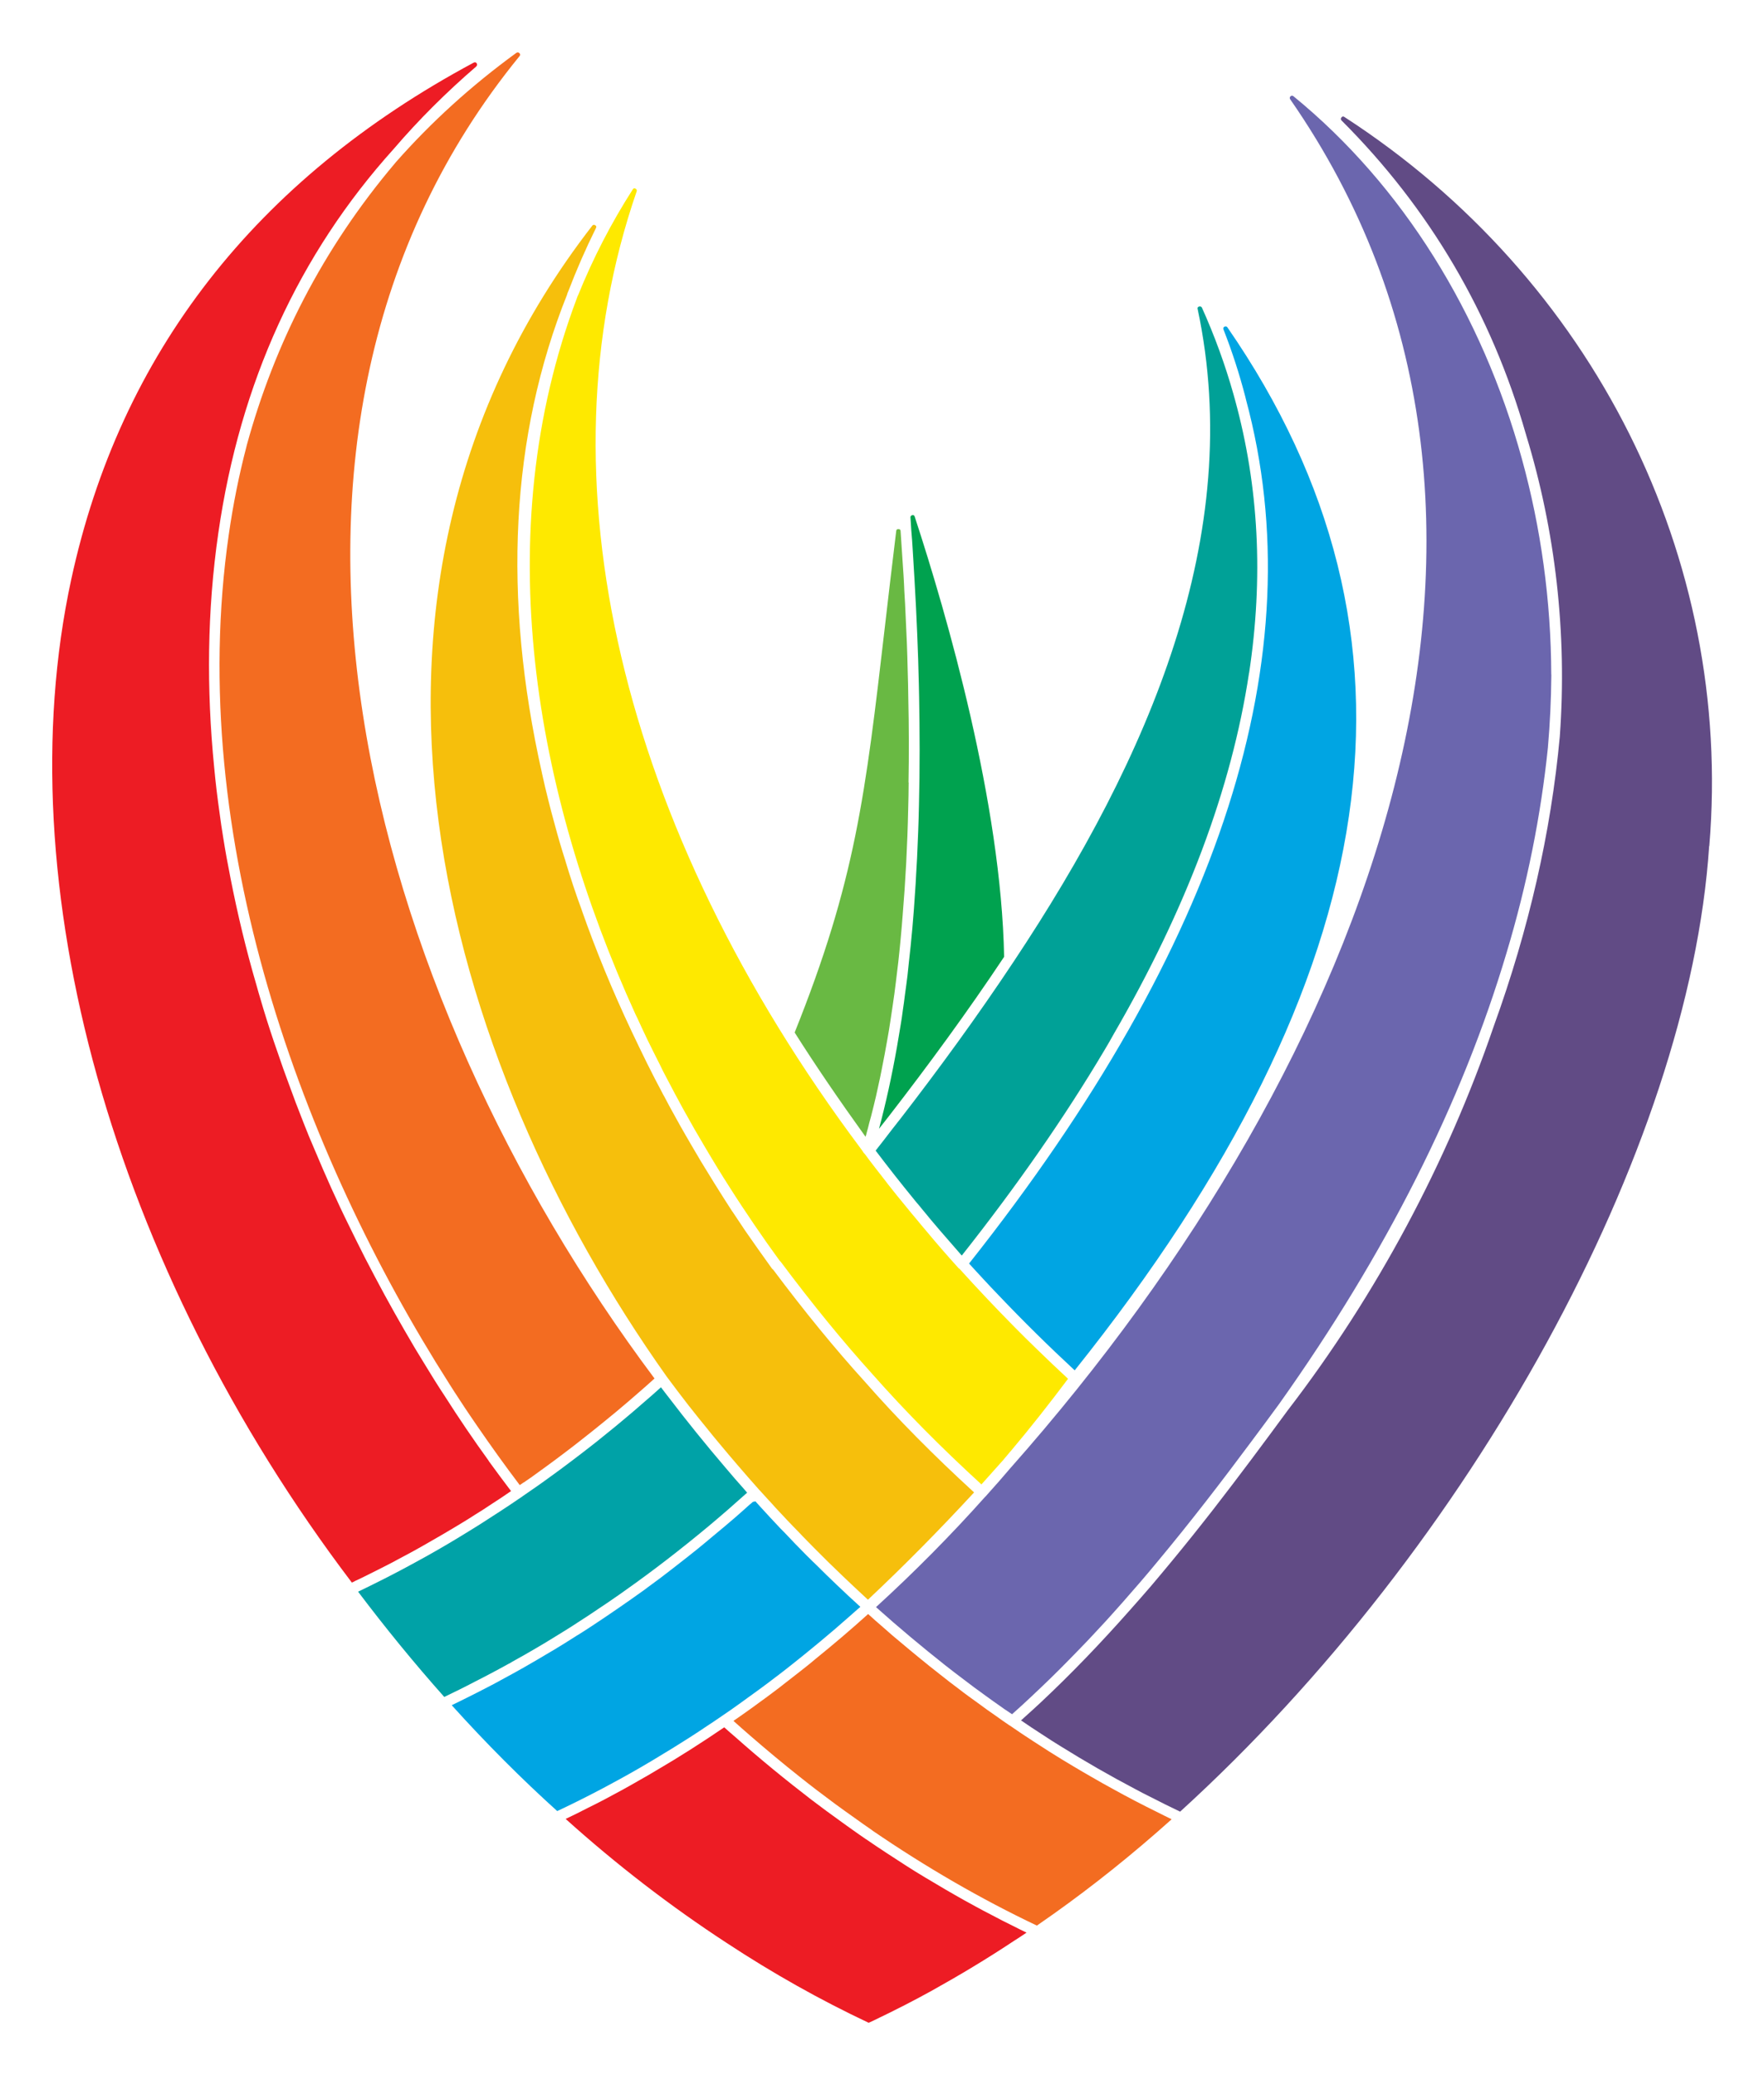 <?xml version="1.0" encoding="UTF-8"?><svg id="Layer_1" xmlns="http://www.w3.org/2000/svg" viewBox="0 0 240.94 283.46"><defs><style>.cls-1{fill:#00a2a7;}.cls-2{fill:#fee900;}.cls-3{fill:#69b943;}.cls-4{fill:#6b66ae;}.cls-5{fill:#00a197;}.cls-6{fill:#00a5e3;}.cls-7{fill:#ed1c24;}.cls-8{fill:#00a24f;}.cls-9{fill:#f6bf0c;}.cls-10{fill:#614b85;}.cls-11{fill:#f36c21;}</style></defs><path class="cls-3" d="M124.11,106.88c0,1.19-.03,2.35-.06,3.51-.11,5.12-.37,10-.76,14.65-.07,1.06-.18,2.13-.27,3.17-.06,.74-.15,1.49-.22,2.22-.07,.7-.15,1.4-.24,2.1-.14,1.11-.26,2.23-.41,3.31-.02,.07-.02,.12-.03,.19-.14,.95-.26,1.88-.41,2.81-.03,.26-.07,.52-.12,.79-.12,.83-.26,1.64-.41,2.47-.23,1.31-.47,2.61-.73,3.89-.15,.8-.32,1.59-.5,2.38,0,.04-.01,.09-.03,.15-.19,.86-.37,1.72-.59,2.56-.05,.19-.09,.37-.14,.56-.15,.59-.29,1.18-.46,1.74-.11,.47-.23,.93-.36,1.38-.04,.17-.08,.34-.15,.52-3.66-5.09-6.84-9.75-9.68-14.24,8.3-20.72,9.65-32.38,12.33-55.48,.46-3.98,.96-8.27,1.54-13.01,.02-.24,.18-.29,.31-.27,.15,0,.23,.05,.28,.17,.01,.04,.01,.07,.01,.11,.08,1.31,.18,2.63,.26,3.93,.1,1.44,.2,2.85,.25,4.26,.07,1.16,.14,2.29,.18,3.43,.06,1.26,.11,2.51,.17,3.74,.05,1.26,.08,2.49,.11,3.72,.04,1.23,.07,2.42,.08,3.63,.09,3.98,.1,7.85,.03,11.6"/><path class="cls-8" d="M137.15,130.7c-4.98,7.48-10.33,14.78-15.78,21.82-.44,.56-.87,1.11-1.31,1.67,.23-.84,.45-1.71,.66-2.58,.89-3.64,1.65-7.51,2.3-11.61,.11-.67,.22-1.34,.3-2.03,.1-.7,.21-1.42,.29-2.13,.11-.84,.24-1.7,.34-2.56,.05-.54,.12-1.08,.17-1.62,.37-3.22,.67-6.54,.88-9.98,.05-.66,.09-1.33,.12-2.01,.05-.8,.09-1.63,.14-2.46,.11-2.38,.21-4.81,.26-7.27,.06-2.49,.09-5.02,.09-7.61,0-2.32-.03-4.69-.07-7.09-.02-1.2-.05-2.41-.09-3.64-.01-.51-.03-1.01-.04-1.52-.07-2.31-.18-4.64-.29-7.01-.14-2.63-.28-5.32-.46-8.04-.05-.86-.11-1.72-.19-2.6-.03-.57-.07-1.16-.11-1.74-.02-.22,.14-.29,.25-.32,.03,0,.05-.01,.08-.01,.11,0,.21,.07,.25,.22,4.41,13.45,11.82,39.15,12.21,60.14"/><path class="cls-9" d="M133.06,203.85c-4.68,5.07-9.52,9.98-14.51,14.67-.19-.19-.37-.34-.56-.52-.97-.89-1.91-1.79-2.87-2.7-1.3-1.24-2.6-2.51-3.87-3.8-.35-.35-.7-.72-1.06-1.08-.18-.18-.35-.36-.54-.55-.17-.18-.34-.35-.5-.53-.57-.57-1.12-1.16-1.69-1.75-.19-.2-.36-.39-.55-.59-.61-.63-1.22-1.31-1.81-1.97l-.05-.04c-.42-.47-.84-.94-1.27-1.4v-.02h-.03s-.02-.04-.04-.04h-.01s0-.03-.02-.03c0-.01-.01-.01-.01-.01t-.01-.03s-.03-.04-.06-.06c-.94-1.06-1.88-2.13-2.82-3.23-.86-1-1.71-2-2.56-3.03-.6-.72-1.19-1.43-1.75-2.14-.77-.93-1.51-1.87-2.26-2.82-.04-.05-.07-.07-.1-.12-1.02-1.31-2.03-2.65-3.04-4.01-30.51-42.97-49.2-106.84-10.19-157.2,.07-.1,.17-.14,.24-.14s.12,.02,.17,.06c.17,.08,.2,.22,.1,.4-1.4,2.83-2.65,5.7-3.76,8.6-.03,.07-.07,.16-.1,.23-.02,.07-.05,.15-.07,.21-.01,.03-.02,.06-.02,.08-7.69,19.25-8.84,41.24-3.41,65.33v.02c.02,.05,.03,.11,.04,.17,.24,1.13,.52,2.27,.81,3.44,.27,1.07,.55,2.17,.86,3.26h0c.45,1.71,.95,3.41,1.5,5.11v.03c.68,2.23,1.4,4.46,2.23,6.68v.02c1.93,5.5,4.19,10.99,6.76,16.44,.36,.77,.75,1.55,1.11,2.32,.66,1.39,1.36,2.78,2.07,4.17,.34,.66,.69,1.31,1.03,1.96,.08,.18,.19,.36,.3,.55,.44,.85,.89,1.69,1.36,2.52,.5,.92,1.02,1.85,1.56,2.78,.25,.44,.5,.87,.76,1.31,.44,.75,.88,1.51,1.33,2.26,.6,.99,1.22,1.99,1.83,2.98,.79,1.27,1.59,2.53,2.4,3.78,.09,.11,.17,.24,.25,.36,.51,.77,1.03,1.55,1.54,2.31,1.19,1.71,2.38,3.41,3.66,5.18,.05,.06,.1,.11,.18,.17,4.33,5.78,8.42,10.78,12.52,15.3,4.45,5.07,9.33,10,14.92,15.12"/><path class="cls-2" d="M145.88,188.34c-2.52,3.36-5.13,6.68-7.75,9.79-.02,.02-.12,.15-.15,.17-.29,.34-.59,.71-.91,1.08-.05,.07-.11,.15-.19,.22-.94,1.06-1.88,2.11-2.83,3.17-5.55-5.08-10.4-9.99-14.84-15.01-4.11-4.55-8.22-9.58-12.57-15.4-.05-.06-.09-.1-.15-.15-.59-.81-1.16-1.61-1.75-2.44-.56-.81-1.13-1.63-1.71-2.47-1.13-1.67-2.27-3.37-3.36-5.1-.55-.86-1.11-1.74-1.65-2.63-.54-.87-1.06-1.77-1.6-2.66-1.08-1.81-2.13-3.64-3.13-5.46-.77-1.4-1.52-2.82-2.27-4.26-.31-.57-.61-1.16-.88-1.74-.58-1.14-1.16-2.3-1.72-3.45-.48-1.01-.95-2.01-1.42-3.04-.05-.11-.11-.23-.18-.36-13.8-30.24-20.17-65.7-8.01-97.91,.03-.1,.07-.21,.12-.3,.01-.02,.01-.05,.03-.06,2.03-5.03,4.54-9.9,7.48-14.48,.08-.12,.2-.18,.36-.08,.08,.04,.23,.15,.16,.37-13.51,39.1-2.33,86.74,30.65,130.81,.07,.08,.12,.19,.2,.28t.02,.03c.05,.12,.15,.24,.25,.33,.01,.01,.01,.03,.04,.04,.45,.62,.94,1.26,1.42,1.88,.5,.65,1,1.29,1.51,1.94,.15,.2,.3,.41,.47,.61l1.06,1.33c.32,.39,.63,.77,.96,1.17,.55,.69,1.12,1.37,1.71,2.07,.41,.5,.83,1.01,1.27,1.52,1.39,1.68,2.84,3.34,4.32,4.98,.05,.08,.12,.14,.2,.17,2.45,2.71,4.94,5.35,7.47,7.91,1.02,1.04,2.06,2.06,3.1,3.07,.72,.7,1.42,1.37,2.13,2.05,.72,.67,1.42,1.34,2.13,2"/><path class="cls-10" d="M233.45,115.57h0c-2.75,41.49-32.44,95.65-72.26,131.9-1.38-.66-2.76-1.34-4.13-2.05-.68-.33-1.36-.69-2.03-1.05-3.44-1.81-6.83-3.76-10.2-5.86-.4-.25-.8-.5-1.2-.75-.48-.32-.96-.62-1.46-.95-.89-.57-1.77-1.16-2.64-1.76-.03-.01-.05-.02-.08-.04,.14-.11,.27-.23,.4-.36,.76-.69,1.53-1.37,2.27-2.07,4.27-4,8.3-8.22,12.14-12.56,1.01-1.12,2-2.27,2.98-3.4,1.94-2.29,3.83-4.58,5.68-6.89,.93-1.16,1.83-2.31,2.74-3.47,3.61-4.65,7.02-9.24,10.25-13.64,12.14-15.79,21.76-33.86,28.11-52.42,4.8-13.26,7.82-26.48,9.03-39.6v-.02c1.02-14.13-.62-28.14-4.59-41.12-.02-.07-.03-.17-.07-.24-4.66-16.3-13.1-30.73-25.16-42.77-.11-.14-.12-.26-.01-.4,.07-.1,.21-.21,.41-.07,34.03,22.04,53.12,60.2,49.84,99.58"/><path class="cls-4" d="M211.89,92.13v.26c-.03,3.21-.18,6.42-.46,9.64v.04c-.96,9.32-2.84,18.73-5.67,28.14-6.09,20.46-16.47,41.05-31.04,61.56-1.26,1.73-2.56,3.48-3.89,5.26-3.96,5.33-8.2,10.85-12.75,16.31-.75,.91-1.51,1.81-2.29,2.72-.78,.91-1.57,1.8-2.36,2.71-.78,.89-1.59,1.78-2.39,2.67-.82,.87-1.63,1.77-2.46,2.64-.83,.86-1.67,1.74-2.52,2.6-.84,.86-1.7,1.72-2.55,2.55-.86,.84-1.75,1.68-2.62,2.5-.79,.75-1.59,1.48-2.41,2.21-.08,.07-.16,.15-.25,.22-.3-.21-.62-.41-.92-.62-.06-.03-.1-.06-.16-.1-.1-.07-.2-.14-.3-.22-.81-.57-1.63-1.14-2.44-1.74-.93-.67-1.83-1.33-2.72-2.02-.86-.65-1.72-1.3-2.58-1.98-3.19-2.53-6.36-5.17-9.46-7.95h0c5.29-4.83,10.29-9.89,14.91-15.07,.04-.03,.09-.07,.12-.1v-.02c1.24-1.37,2.35-2.65,3.37-3.85,.01-.02,.01-.03,.03-.03,49.31-55.72,77.61-130.08,38.14-186.9-.11-.18-.04-.3,.04-.4,.08-.07,.24-.16,.41-.01,14.93,12.19,25.76,29.74,31.2,49.53,2.6,9.44,3.98,19.36,4.01,29.46"/><path class="cls-11" d="M89.41,188.29c-.58,.53-1.16,1.04-1.74,1.55-.57,.5-1.16,1.01-1.74,1.51-.59,.49-1.18,.99-1.76,1.49-.58,.48-1.17,.97-1.77,1.45-.97,.79-1.93,1.56-2.89,2.31-.73,.58-1.48,1.16-2.21,1.71-.86,.66-1.73,1.3-2.6,1.94-.65,.48-1.3,.95-1.96,1.42-.14,.1-.28,.21-.43,.3-.25,.18-.5,.34-.75,.52-.03,.02-.07,.04-.1,.05-.16,.11-.3,.22-.47,.32-2-2.64-3.94-5.35-5.83-8.1-.32-.47-.65-.95-.97-1.42-.47-.69-.92-1.37-1.38-2.08-.5-.76-1-1.52-1.48-2.29-19.89-31.24-36.08-74.47-30.08-115.96,.59-4.12,1.4-8.13,2.41-12,.01-.07,.04-.14,.05-.21,3.78-13.8,10.36-26.84,20.29-38.56,.03-.05,.06-.08,.1-.12,4.78-5.42,10.26-10.41,16.44-14.91,.06-.04,.14-.05,.18-.05,.1,0,.17,.04,.22,.1,.09,.08,.17,.23,.02,.41-42.1,51.58-21.12,127.76,18.43,180.62"/><path class="cls-7" d="M69.8,203.68c-.89,.61-1.78,1.22-2.67,1.78-.76,.52-1.52,1-2.3,1.48-1.03,.67-2.07,1.29-3.11,1.91-.91,.54-1.81,1.08-2.72,1.59-.91,.53-1.81,1.04-2.72,1.54-.96,.51-1.89,1.02-2.84,1.52-.66,.33-1.3,.68-1.96,1-.72,.36-1.42,.71-2.13,1.06-.21,.1-.43,.21-.65,.31-.11,.04-.22,.09-.32,.16-.11,.06-.22,.1-.32,.15C15.41,173.13,.74,120.68,9.73,79.15c6.67-30.84,25.16-54.6,54.98-70.6,.05-.02,.11-.04,.16-.04,.09,0,.17,.04,.24,.14,.02,.06,.05,.11,.05,.19s-.03,.15-.11,.24c-4.11,3.54-7.87,7.29-11.28,11.27-12.96,14.38-21,31.95-23.95,52.46-1.54,10.64-1.62,21.36-.57,31.98,.19,2.07,.44,4.13,.73,6.19,.15,1.14,.32,2.3,.51,3.45,.29,1.84,.63,3.69,1,5.55,.95,4.84,2.11,9.71,3.54,14.59,.18,.65,.36,1.29,.55,1.91,.55,1.9,1.16,3.82,1.8,5.72,.21,.62,.43,1.25,.65,1.88,.42,1.26,.87,2.5,1.33,3.74,.67,1.86,1.37,3.72,2.1,5.55,.47,1.21,.96,2.41,1.49,3.62,.75,1.77,1.51,3.56,2.31,5.33,.8,1.77,1.63,3.54,2.5,5.29,.28,.58,.56,1.16,.85,1.73,.84,1.71,1.71,3.4,2.6,5.07,1.73,3.29,3.57,6.54,5.46,9.74,.41,.69,.83,1.38,1.26,2.07,.92,1.52,1.85,3.02,2.81,4.47,1.93,3.03,3.91,5.95,5.93,8.74,.04,.06,.08,.11,.11,.18,1.01,1.39,2.02,2.75,3.03,4.08"/><path class="cls-6" d="M146.78,187.18c-3.54-3.28-7.03-6.72-10.45-10.32-.68-.7-1.33-1.4-1.99-2.11-.67-.71-1.32-1.44-1.98-2.15,34.53-43.59,47.21-83.22,37.82-118.04-.03-.1-.06-.22-.08-.34-.81-3.12-1.8-6.19-2.99-9.22-.08-.21,.03-.32,.14-.37,.09-.06,.26-.09,.4,.09,29.01,42,22.19,88.62-20.86,142.47"/><path class="cls-5" d="M170.6,91.93s-.01,.06-.01,.08c-2.37,15.65-8.52,32.09-18.48,49.26-.4,.74-.82,1.45-1.26,2.19-5.43,9.15-11.93,18.49-19.47,28.03h-.03c-.94-1.08-1.93-2.21-2.93-3.37-.43-.5-.85-.99-1.25-1.47-.31-.37-.62-.76-.93-1.13-.22-.25-.43-.52-.63-.77-.25-.29-.5-.58-.73-.87-1.84-2.25-3.6-4.49-5.28-6.71h0c.36-.47,.73-.92,1.08-1.38,.7-.93,1.42-1.84,2.13-2.75,.01-.02,.03-.02,.03-.03,5.42-7.01,10.74-14.3,15.69-21.77,18.4-27.7,31.62-58.18,25.05-89.04-.05-.16,.03-.28,.2-.33,.1-.03,.28-.04,.39,.16,1.74,3.87,3.17,7.8,4.3,11.8,.07,.25,.15,.51,.21,.76,3.26,11.88,3.9,24.34,1.93,37.35"/><path class="cls-11" d="M160.01,248.53c-5.39,4.83-10.7,9.06-16.08,12.89-.76,.54-1.52,1.07-2.3,1.61h-.01c-7.58-3.6-15.12-7.96-22.43-12.96-.04-.03-.07-.06-.1-.09h-.01c-.79-.55-1.58-1.09-2.37-1.67-.87-.61-1.75-1.25-2.63-1.89-1.67-1.23-3.32-2.49-4.95-3.79-2.24-1.78-4.45-3.62-6.65-5.53-.78-.68-1.54-1.34-2.3-2.03,.6-.42,1.21-.83,1.8-1.26,.57-.4,1.12-.8,1.7-1.23,.65-.46,1.27-.93,1.9-1.4,.55-.41,1.11-.83,1.64-1.26,.54-.41,1.08-.83,1.62-1.26,.86-.67,1.72-1.34,2.56-2.06,2.41-1.95,4.81-3.99,7.17-6.12h.01c.69,.62,1.37,1.24,2.06,1.82,.8,.72,1.63,1.43,2.46,2.11,.79,.67,1.58,1.32,2.37,1.97,.99,.82,2,1.62,3.01,2.41,.84,.68,1.68,1.31,2.53,1.95,.84,.66,1.71,1.28,2.56,1.89,.84,.63,1.71,1.25,2.56,1.83,.56,.41,1.12,.8,1.7,1.19h.01s.01,.03,.03,.03c.01,0,.03,.01,.03,.01,.01,0,.01,.01,.02,.01,1.07,.74,2.14,1.46,3.21,2.15,.72,.47,1.45,.94,2.17,1.4,1.14,.72,2.3,1.43,3.45,2.11,.79,.47,1.59,.94,2.38,1.39,.97,.57,1.95,1.11,2.9,1.63,1.98,1.1,3.96,2.13,5.95,3.11,.68,.34,1.34,.68,2.02,1"/><path class="cls-7" d="M140.22,263.99c-.57,.39-1.14,.76-1.71,1.12-3.7,2.46-7.49,4.73-11.32,6.86-1.17,.65-2.33,1.26-3.51,1.87-.72,.36-1.45,.74-2.16,1.09-.48,.24-.95,.47-1.42,.69-.48,.25-.97,.47-1.45,.69-6.58-3.1-13.1-6.76-19.4-10.91-7.69-5.02-15.07-10.71-21.99-16.94,1.02-.48,2.05-.99,3.07-1.52,.72-.35,1.44-.72,2.15-1.09,1.64-.86,3.3-1.77,4.92-2.71,.76-.43,1.52-.86,2.27-1.32,3.12-1.82,6.21-3.8,9.25-5.87,.51,.45,1.02,.92,1.54,1.35,3.37,2.99,6.83,5.82,10.33,8.51,1.38,1.05,2.76,2.07,4.16,3.07,.54,.4,1.08,.77,1.62,1.16,.51,.37,1.04,.73,1.56,1.09h.02s.05,.06,.08,.07c0,0,.01,0,.01,.02,.02,.01,.05,.02,.06,.02,1.77,1.22,3.55,2.38,5.34,3.53,.91,.58,1.82,1.16,2.74,1.7,.91,.55,1.82,1.09,2.75,1.63,.85,.5,1.71,.98,2.57,1.47,.51,.29,1.02,.57,1.53,.84,.74,.4,1.45,.79,2.19,1.16,.98,.53,1.97,1.03,2.95,1.51,.61,.32,1.22,.61,1.83,.91"/><path class="cls-6" d="M117.49,219.52c-.14,.11-.25,.22-.39,.33-.69,.61-1.37,1.22-2.06,1.81-.63,.56-1.27,1.11-1.91,1.64-.73,.62-1.45,1.23-2.17,1.81-.8,.66-1.6,1.31-2.42,1.96-.79,.63-1.59,1.26-2.39,1.87-.05,.03-.08,.06-.1,.07-.81,.62-1.61,1.23-2.44,1.83-.83,.61-1.67,1.21-2.5,1.81-.81,.59-1.64,1.17-2.49,1.74-.01,.01-.02,.03-.04,.03-.77,.52-1.53,1.05-2.31,1.55-.25,.18-.51,.34-.76,.51-.83,.55-1.68,1.09-2.53,1.62-.79,.5-1.56,.98-2.35,1.45-2.06,1.27-4.13,2.47-6.22,3.61-.68,.37-1.35,.73-2.02,1.09-2.08,1.1-4.17,2.15-6.28,3.14-4.82-4.35-9.68-9.21-14.41-14.46,.65-.32,1.3-.65,1.95-.96,1.16-.57,2.31-1.17,3.47-1.77,.43-.23,.86-.45,1.28-.69,1.01-.54,2.04-1.11,3.05-1.68,1.27-.72,2.54-1.47,3.81-2.23,.06-.03,.12-.07,.18-.1,1.12-.67,2.25-1.37,3.36-2.09,.15-.08,.29-.17,.43-.26,.53-.33,1.05-.67,1.58-1.02,2.4-1.58,4.81-3.24,7.19-4.95,.36-.28,.73-.54,1.09-.81,.33-.25,.69-.51,1.03-.76,.98-.74,1.94-1.49,2.9-2.24,.73-.56,1.47-1.16,2.2-1.74,.73-.59,1.46-1.2,2.17-1.8,1.01-.83,2.02-1.68,3.03-2.55,.66-.57,1.31-1.16,1.97-1.75,.16-.12,.31-.26,.46-.39h.04c.09,0,.18-.02,.27-.06h.02c.21,.23,.43,.47,.63,.7,.94,1.03,1.88,2.05,2.83,3.05,.1,.11,.22,.23,.34,.34,.04,.04,.07,.07,.11,.11,1.01,1.08,2.04,2.14,3.08,3.19,.19,.2,.4,.4,.58,.57,.21,.22,.43,.42,.65,.63,.96,.96,1.91,1.89,2.88,2.81,1.07,1.02,2.13,2.02,3.22,3"/><path class="cls-1" d="M102.07,203.88c-.86,.77-1.74,1.55-2.61,2.31-.88,.77-1.77,1.52-2.66,2.27-3.78,3.15-7.62,6.12-11.55,8.89-.41,.3-.83,.59-1.24,.87-.76,.53-1.52,1.05-2.3,1.56-.83,.57-1.68,1.13-2.53,1.67-.65,.43-1.28,.84-1.93,1.24-.65,.41-1.29,.8-1.95,1.2-.68,.42-1.36,.83-2.05,1.23-1.06,.63-2.16,1.25-3.25,1.85-.2,.14-.42,.25-.62,.35-.66,.36-1.31,.73-1.99,1.08-.83,.45-1.67,.88-2.52,1.31-1.38,.73-2.79,1.42-4.19,2.09-4.12-4.63-8.06-9.46-11.77-14.38,.72-.35,1.44-.69,2.15-1.05,1.97-.97,3.91-1.99,5.86-3.06,1.94-1.05,3.86-2.16,5.77-3.32,.96-.58,1.91-1.17,2.87-1.77,.96-.61,1.9-1.23,2.85-1.84,.97-.62,1.9-1.27,2.85-1.91,.04-.01,.09-.04,.11-.08,1.36-.93,2.73-1.88,4.07-2.87,.79-.56,1.58-1.16,2.35-1.74,.06-.04,.1-.08,.15-.11,.83-.62,1.65-1.26,2.48-1.9,.77-.59,1.54-1.21,2.32-1.85,.89-.7,1.77-1.44,2.64-2.17,.76-.63,1.52-1.28,2.28-1.95,.88-.75,1.76-1.52,2.62-2.3,.35,.46,.7,.93,1.05,1.37,2.5,3.28,5.09,6.48,7.72,9.56,.87,1.04,1.78,2.08,2.67,3.08,.11,.14,.22,.25,.33,.39"/></svg>